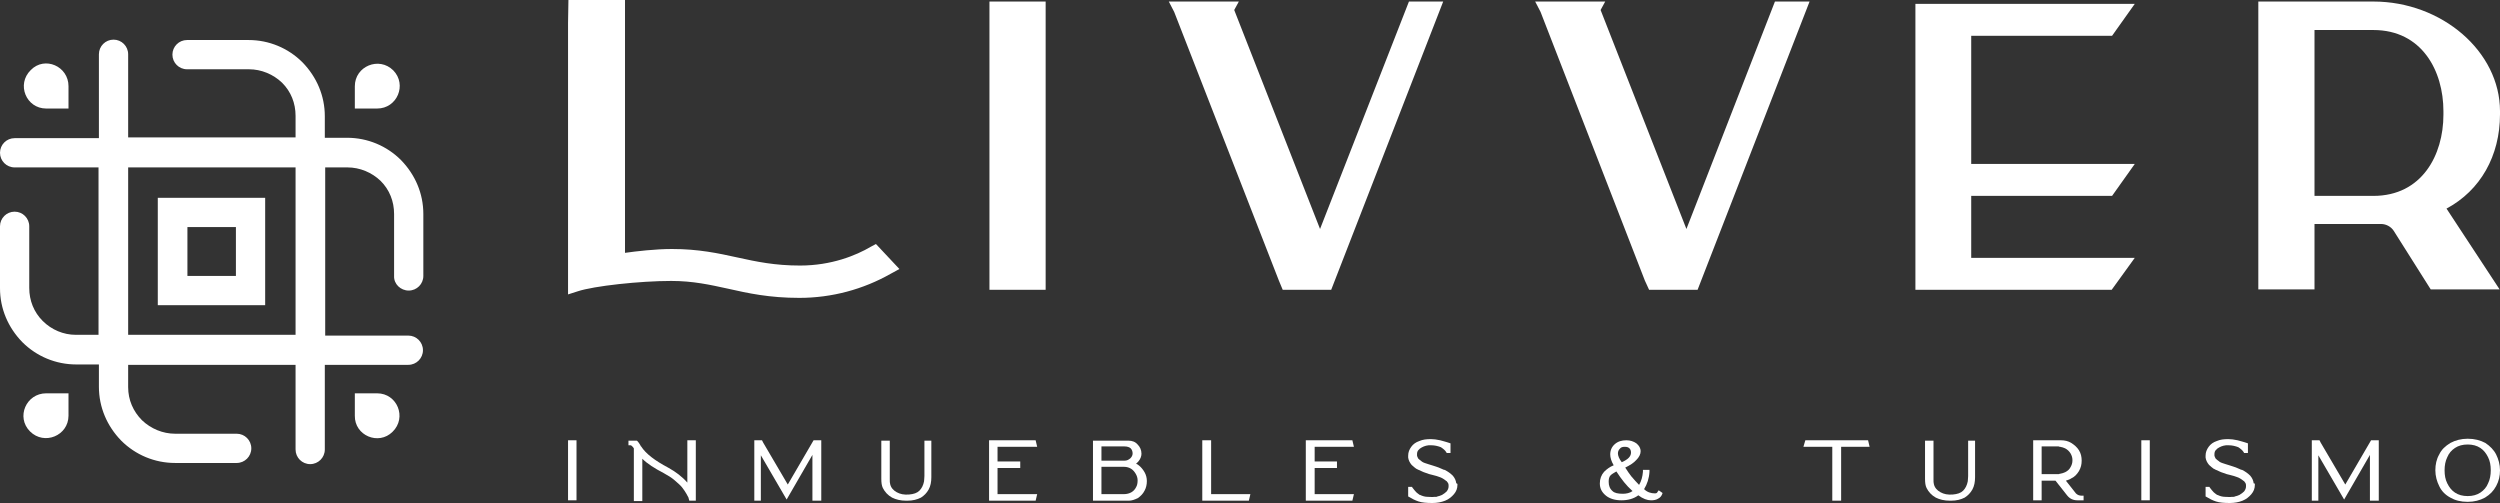 <?xml version="1.0" encoding="utf-8"?>
<!-- Generator: Adobe Illustrator 24.3.0, SVG Export Plug-In . SVG Version: 6.00 Build 0)  -->
<svg version="1.1" id="Capa_1" xmlns="http://www.w3.org/2000/svg" xmlns:xlink="http://www.w3.org/1999/xlink" x="0px" y="0px"
	 viewBox="0 0 649.6 130.7" style="enable-background:new 0 0 649.6 130.7;" xml:space="preserve">
<rect x="0" y="0" width="649.6" height="130.7" fill="#333333" stroke="none"/>
<style type="text/css">
	.st0{fill:#FFFFFF;}
</style>
<g>
	<path class="st0" d="M17.8,22.4l0,5.8l-5.8,0c-5.2,0-7.8-6.3-4-10C11.6,14.5,17.8,17.2,17.8,22.4"/>
	<path class="st0" d="M92.2,108l0-5.8l5.8,0c5.2,0,7.8,6.3,4,10C98.4,115.8,92.1,113.2,92.2,108"/>
	<path class="st0" d="M98,28.2l-5.8,0l0-5.8c0-5.2,6.3-7.8,10-4.1C105.8,22,103.2,28.2,98,28.2"/>
	<path class="st0" d="M12,102.2l5.8,0l0,5.8c0,5.2-6.3,7.8-10,4.1C4.1,108.4,6.8,102.2,12,102.2"/>
	<path class="st0" d="M106.2,75.5c2.1,0,3.8-1.7,3.8-3.8V55.6c0-5.3-2.1-10.2-5.8-14c-3.7-3.7-8.7-5.8-14-5.8h-5.8v-5.6
		c0-5.3-2.1-10.2-5.8-14c-3.7-3.7-8.7-5.8-14-5.8h0H48.6c-2.1,0-3.8,1.7-3.8,3.8c0,2.1,1.7,3.8,3.8,3.8h16.1h0
		c3.2,0,6.3,1.3,8.6,3.5c2.3,2.3,3.5,5.3,3.5,8.6v5.6H33.3V14.1c0-2.1-1.7-3.8-3.8-3.8s-3.8,1.7-3.8,3.8v21.8H3.8
		c-2.1,0-3.8,1.7-3.8,3.8c0,2.1,1.7,3.8,3.8,3.8h21.8V87h-5.9c-3.2,0-6.3-1.3-8.6-3.6c-2.3-2.3-3.5-5.3-3.5-8.6V58.8
		c0-2.1-1.7-3.8-3.8-3.8S0,56.7,0,58.8v16.1c0,5.3,2.1,10.2,5.8,14c3.7,3.7,8.7,5.8,14,5.8h5.9v5.8c0,5.3,2.1,10.2,5.8,14
		c3.7,3.7,8.7,5.8,14,5.8h0h16c2.1,0,3.8-1.7,3.8-3.8c0-2.1-1.7-3.8-3.8-3.8h-16h0c-3.2,0-6.3-1.3-8.6-3.5c-2.3-2.3-3.6-5.3-3.6-8.6
		v-5.8h43.5l0,22c0,2.1,1.7,3.8,3.8,3.8c2.1,0,3.8-1.7,3.8-3.8v-22h21.7c2.1,0,3.8-1.7,3.8-3.8c0-2.1-1.7-3.8-3.8-3.8H84.5V43.5h5.8
		c3.2,0,6.3,1.3,8.6,3.5c2.3,2.3,3.5,5.3,3.5,8.6v16.1C102.3,73.8,104.1,75.5,106.2,75.5 M33.3,87V43.5h43.5l0,43.5H33.3z"/>
	<path class="st0" d="M41,79.3h27.9V51.4H41V79.3z M61.3,71.7H48.7V59h12.6V71.7z"/>
	<rect x="147.6" y="114.4" class="st0" width="2.2" height="15.6"/>
	<path class="st0" d="M178.6,114.4h2.2v15.7h-1.7l-0.1-0.4c0-0.1-0.1-0.2-0.1-0.4c-0.1-0.2-0.3-0.6-0.6-1.1
		c-0.3-0.5-0.7-1.1-1.1-1.6c-0.4-0.5-1.1-1.1-1.9-1.8c-0.8-0.7-1.8-1.3-2.9-1.9c-2.3-1.2-4.2-2.4-5.5-3.7v11h-2.2v-13.7
		c-0.1-0.2-0.3-0.4-0.4-0.5c-0.2-0.2-0.3-0.3-0.5-0.3l-0.5,0v-1.2h2.2l0.2,0.2c0.2,0.2,0.4,0.5,0.7,1c0.1,0.2,0.1,0.3,0.2,0.3
		c1.2,1.9,3.6,3.7,7,5.5c2,1.1,3.7,2.4,5,3.9V114.4z"/>
	<polygon class="st0" points="211.4,114.4 213.4,114.4 213.4,130.1 211.1,130.1 211.1,118.2 204.4,129.8 197.7,118.3 197.7,130.1 
		196,130.1 196,114.4 198,114.4 198.3,115 204.7,125.9 	"/>
	<path class="st0" d="M242,114.4v9.6c0,1.2-0.2,2.3-0.7,3.2c-0.5,0.9-1.2,1.6-2,2.1c-1,0.5-2.1,0.8-3.6,0.8c-0.1,0-0.1,0-0.2,0
		c-1.5,0-2.7-0.3-3.7-0.8c-1.1-0.6-1.9-1.5-2.4-2.5c-0.3-0.6-0.4-1.4-0.4-2.4v-9.9h2.2v3.7v4.3v2c0,0.6,0,1,0.1,1.3
		c0.2,0.9,0.8,1.6,1.7,2.1c0.9,0.5,1.9,0.7,3.2,0.6c1.2-0.1,2.1-0.4,2.7-1c0.6-0.6,1-1.4,1.2-2.4c0-0.3,0.1-0.8,0.1-1.4v-0.5v-8.7
		H242z"/>
	<polygon class="st0" points="259.2,121.6 259.2,128.4 269.5,128.4 269.1,130.1 257,130.1 257,114.4 269.1,114.4 269.5,116.1 
		259.2,116.1 259.2,119.9 265.1,119.9 265.1,121.6 	"/>
	<path class="st0" d="M297.4,122.7c0.4,0.7,0.6,1.5,0.6,2.3c0,0.9-0.2,1.8-0.6,2.5c-0.4,0.8-1,1.4-1.7,1.9c-0.8,0.4-1.6,0.7-2.4,0.7
		H284v-15.6h9.2c1,0,1.8,0.3,2.4,1c0.6,0.6,1,1.4,1,2.4c0,0.7-0.3,1.4-0.8,2c-0.2,0.2-0.4,0.4-0.6,0.6c0.3,0.1,0.6,0.3,0.8,0.5
		C296.5,121.4,297,122,297.4,122.7 M293.7,119.1c0.4-0.4,0.6-0.8,0.6-1.3c0-0.5-0.2-1-0.5-1.3c-0.3-0.3-0.9-0.5-1.6-0.5h-6v3.7h6
		C292.8,119.7,293.2,119.5,293.7,119.1 M286.2,121.3v7.1h5.8c0.8,0,1.5-0.2,2-0.5c0.5-0.3,0.9-0.7,1.2-1.3c0.3-0.5,0.4-1.1,0.4-1.8
		c0-0.6-0.2-1.2-0.5-1.7c-0.3-0.5-0.7-1-1.2-1.3c-0.5-0.3-1.1-0.5-1.8-0.5H286.2z"/>
	<polygon class="st0" points="314.7,128.4 324.9,128.4 324.5,130.1 312.4,130.1 312.4,114.4 314.7,114.4 	"/>
	<polygon class="st0" points="341.6,121.6 341.6,128.4 351.8,128.4 351.4,130.1 339.3,130.1 339.3,114.4 351.4,114.4 351.8,116.1 
		341.6,116.1 341.6,119.9 347.4,119.9 347.4,121.6 	"/>
	<path class="st0" d="M378.7,125.8c0,0.1,0,0.1,0,0.2c0,0.9-0.3,1.7-0.9,2.4c-0.6,0.7-1.3,1.3-2.3,1.7c-1,0.4-2.1,0.6-3.3,0.6
		c-1.5,0-2.7-0.1-3.6-0.4c-0.9-0.3-1.7-0.7-2.5-1.2l-0.2-0.1v-2.5h1l0.1,0.2c0.4,0.5,0.7,0.9,1,1.2c0.2,0.2,0.5,0.4,0.9,0.7l0.1,0
		c0.6,0.3,1.3,0.5,2,0.5c0.7,0,1.2,0.1,1.7,0h0.2c0.1,0,0.2,0,0.2,0c0.2,0,0.3,0,0.4-0.1c0.4-0.1,0.8-0.2,1.2-0.4
		c0.5-0.3,0.9-0.6,1.2-0.9c0.3-0.4,0.5-0.8,0.5-1.3c0,0,0-0.1,0-0.1v-0.2c0-0.3-0.1-0.6-0.3-0.8c-0.1-0.2-0.2-0.3-0.4-0.4
		c-0.5-0.4-1.1-0.8-1.8-1c-0.3-0.1-0.8-0.3-1.7-0.5l-0.8-0.2c-1-0.3-2-0.7-3-1.2c-0.2-0.1-0.3-0.2-0.4-0.2c-0.4-0.3-0.8-0.6-1.2-1
		c-0.5-0.6-0.8-1.2-0.9-1.9c0-0.1,0-0.2,0-0.3v-0.2c0-0.9,0.3-1.6,0.8-2.3c0.5-0.7,1.2-1.2,2.1-1.5c0.9-0.4,1.9-0.5,3-0.5
		c0.7,0,1.5,0.1,2.4,0.3c0.4,0.1,0.8,0.2,1.1,0.3c0.5,0.1,0.9,0.3,1.3,0.4l0.3,0.1v2.5h-1l-0.1-0.2c-0.3-0.5-0.8-0.9-1.4-1.3l0,0
		c-0.8-0.3-1.6-0.5-2.5-0.5c-0.3,0-0.5,0-0.7,0c-0.9,0.1-1.6,0.4-2.3,0.9c0,0-0.1,0.1-0.1,0.1c0,0.1-0.1,0.1-0.2,0.2l0,0
		c-0.3,0.3-0.4,0.7-0.4,1.1v0.1c0,0,0,0.1,0,0.2c0,0.1,0,0.2,0.1,0.4c0.1,0.3,0.2,0.5,0.5,0.7l0.1,0.1c0.1,0.1,0.3,0.2,0.4,0.3
		c0,0,0.1,0,0.1,0.1l0,0c0.3,0.2,0.5,0.3,0.8,0.4c0.5,0.2,1.3,0.4,2.2,0.7c1,0.3,1.8,0.6,2.4,0.9c0.2,0.1,0.4,0.2,0.6,0.2
		c0.8,0.4,1.5,0.9,2.1,1.5c0.5,0.6,0.8,1.2,0.9,2C378.6,125.6,378.7,125.7,378.7,125.8"/>
	<path class="st0" d="M431,127.4l1,0.7l-0.1,0.3c-0.2,0.5-0.5,0.9-1.1,1.2c-0.5,0.3-1.1,0.4-1.8,0.4c-1,0-2.1-0.4-3.3-1.3
		c-1.2,0.9-2.7,1.3-4.4,1.3c-1.6,0-3-0.4-4-1.2c-1.1-0.9-1.6-1.9-1.6-3.2c0-1.2,0.4-2.2,1.1-3c0.7-0.7,1.5-1.3,2.5-1.7
		c-0.6-1-0.9-2-0.9-2.8c0-1.1,0.4-2,1.2-2.7c0.8-0.7,1.8-1,3-1c1,0,1.9,0.3,2.6,0.8c0.7,0.6,1.1,1.2,1.1,2.1c0,0.7-0.4,1.5-1.1,2.2
		c-0.7,0.8-1.7,1.4-2.9,2c0.6,0.9,1.1,1.7,1.6,2.3c0.7,0.8,1.3,1.5,2,2.2c0.6-1,0.9-2.2,1-3.4l0-0.5h1.7v0.5
		c-0.1,1.7-0.6,3.2-1.4,4.5c0.8,0.8,1.8,1.1,2.8,1.1c0.4,0,0.6-0.1,0.7-0.4L431,127.4z M418.5,123.5c-0.4,0.4-0.5,1-0.5,1.7
		c0,1,0.3,1.8,1,2.4c0.5,0.5,1.4,0.7,2.7,0.7c0.9,0,1.8-0.2,2.5-0.7c-1.6-1.4-2.9-3.1-4.2-5.1c0,0,0,0,0,0
		C419.3,122.9,418.8,123.2,418.5,123.5 M420.9,116.6c-0.3,0.3-0.5,0.7-0.5,1.2c0,0.6,0.3,1.4,1,2.3c1.6-0.7,2.4-1.5,2.4-2.5
		c0-0.4-0.1-0.8-0.4-1.1c-0.3-0.3-0.7-0.4-1.2-0.4C421.6,116.1,421.2,116.2,420.9,116.6"/>
	<polygon class="st0" points="485.4,114.4 485.8,116.1 478.4,116.1 478.4,130.1 476.1,130.1 476.1,116.1 468.6,116.1 469.1,114.4 	
		"/>
	<path class="st0" d="M513.2,114.4v9.6c0,1.2-0.2,2.3-0.7,3.2c-0.5,0.9-1.2,1.6-2,2.1c-1,0.5-2.1,0.8-3.6,0.8c-0.1,0-0.1,0-0.2,0
		c-1.5,0-2.7-0.3-3.7-0.8c-1.1-0.6-1.9-1.5-2.4-2.5c-0.3-0.6-0.4-1.4-0.4-2.4v-9.9h2.2v3.7v4.3v2c0,0.6,0,1,0.1,1.3
		c0.2,0.9,0.8,1.6,1.7,2.1c0.9,0.5,1.9,0.7,3.2,0.6c1.2-0.1,2.1-0.4,2.7-1c0.6-0.6,1-1.4,1.2-2.4c0-0.3,0.1-0.8,0.1-1.4v-0.5v-8.7
		H513.2z"/>
	<path class="st0" d="M540.9,128.8h0.5l0,1.2h-1.6c-1.1,0-2-0.4-2.7-1.3l-3-3.8h-3.6v5.1h-2.2v-15.6h7.2c1,0,1.9,0.2,2.7,0.7
		c0.8,0.5,1.5,1.1,2,1.9c0.5,0.8,0.7,1.7,0.7,2.7c0,1-0.2,1.8-0.7,2.7c-0.5,0.8-1.1,1.5-2,1.9c-0.4,0.3-0.9,0.4-1.4,0.6l2.6,3.3
		C539.8,128.6,540.3,128.8,540.9,128.8 M530.5,116.1v7.1h3.8h0.5c0.2,0,0.3,0,0.4-0.1h0.1c0.5-0.1,0.9-0.2,1.3-0.4
		c0.6-0.3,1.1-0.7,1.4-1.3c0.3-0.5,0.5-1.1,0.5-1.7v-0.1v-0.1c0-0.6-0.2-1.2-0.5-1.7c-0.3-0.5-0.8-1-1.4-1.3
		c-0.4-0.2-0.8-0.3-1.3-0.4c-0.1,0-0.2,0-0.4-0.1h-0.1h-0.1c-0.1,0-0.2,0-0.2,0H530.5z"/>
	<rect x="556.4" y="114.4" class="st0" width="2.2" height="15.6"/>
	<path class="st0" d="M585.9,125.8c0,0.1,0,0.1,0,0.2c0,0.9-0.3,1.7-0.9,2.4c-0.6,0.7-1.3,1.3-2.3,1.7c-1,0.4-2.1,0.6-3.3,0.6
		c-1.5,0-2.7-0.1-3.6-0.4c-0.9-0.3-1.7-0.7-2.5-1.2l-0.2-0.1v-2.5h1l0.1,0.2c0.4,0.5,0.7,0.9,1,1.2c0.2,0.2,0.5,0.4,0.9,0.7l0.1,0
		c0.6,0.3,1.3,0.5,2,0.5c0.7,0,1.2,0.1,1.7,0h0.2c0.1,0,0.2,0,0.2,0c0.2,0,0.3,0,0.4-0.1c0.4-0.1,0.8-0.2,1.2-0.4
		c0.5-0.3,0.9-0.6,1.2-0.9c0.3-0.4,0.5-0.8,0.5-1.3c0,0,0-0.1,0-0.1v-0.2c0-0.3-0.1-0.6-0.3-0.8c-0.1-0.2-0.2-0.3-0.4-0.4
		c-0.5-0.4-1.1-0.8-1.8-1c-0.3-0.1-0.8-0.3-1.7-0.5l-0.8-0.2c-1-0.3-2-0.7-3-1.2c-0.2-0.1-0.3-0.2-0.4-0.2c-0.4-0.3-0.8-0.6-1.2-1
		c-0.5-0.6-0.8-1.2-0.9-1.9c0-0.1,0-0.2,0-0.3v-0.2c0-0.9,0.3-1.6,0.8-2.3c0.5-0.7,1.2-1.2,2.1-1.5c0.9-0.4,1.9-0.5,3-0.5
		c0.7,0,1.5,0.1,2.4,0.3c0.4,0.1,0.8,0.2,1.1,0.3c0.5,0.1,0.9,0.3,1.3,0.4l0.3,0.1v2.5h-1l-0.1-0.2c-0.3-0.5-0.8-0.9-1.4-1.3l0,0
		c-0.8-0.3-1.6-0.5-2.5-0.5c-0.3,0-0.5,0-0.7,0c-0.9,0.1-1.6,0.4-2.3,0.9c0,0-0.1,0.1-0.1,0.1c0,0.1-0.1,0.1-0.2,0.2l0,0
		c-0.3,0.3-0.4,0.7-0.4,1.1v0.1c0,0,0,0.1,0,0.2c0,0.1,0,0.2,0.1,0.4c0.1,0.3,0.2,0.5,0.5,0.7l0.1,0.1c0.1,0.1,0.3,0.2,0.4,0.3
		c0,0,0.1,0,0.1,0.1l0,0c0.3,0.2,0.5,0.3,0.8,0.4c0.5,0.2,1.3,0.4,2.2,0.7c1,0.3,1.8,0.6,2.4,0.9c0.2,0.1,0.4,0.2,0.6,0.2
		c0.8,0.4,1.5,0.9,2.1,1.5c0.5,0.6,0.8,1.2,0.9,2C585.9,125.6,585.9,125.7,585.9,125.8"/>
	<polygon class="st0" points="616.1,114.4 618.1,114.4 618.1,130.1 615.8,130.1 615.8,118.2 609.1,129.8 602.4,118.3 602.4,130.1 
		600.7,130.1 600.7,114.4 602.7,114.4 603,115 609.4,125.9 	"/>
	<path class="st0" d="M648.6,118.1c0.6,1.2,1,2.6,1,4.1c0,1.5-0.3,2.8-1,4.1c-0.7,1.3-1.6,2.2-2.9,3c-1.3,0.7-2.8,1.1-4.5,1.1
		c-1.8,0-3.3-0.4-4.5-1.1c-1.3-0.7-2.3-1.7-2.9-3c-0.6-1.2-1-2.6-1-4.1c0-1.5,0.3-2.9,1-4.1c0.6-1.3,1.6-2.2,2.9-3
		c1.3-0.7,2.8-1.1,4.5-1.1c1.8,0,3.3,0.4,4.6,1.1C647,115.9,648,116.9,648.6,118.1 M641.2,128.9c1.3,0,2.4-0.3,3.3-0.9
		c0.9-0.6,1.6-1.4,2-2.4c0.5-1,0.7-2.2,0.7-3.4c0-1.3-0.2-2.4-0.7-3.4c-0.5-1-1.1-1.8-2-2.4c-0.9-0.6-2-0.9-3.3-0.9
		c-1.3,0-2.4,0.3-3.3,0.9c-0.9,0.6-1.6,1.4-2,2.4c-0.5,1-0.7,2.2-0.7,3.4c0,1.3,0.2,2.4,0.7,3.4c0.5,1,1.1,1.8,2,2.4
		C638.8,128.6,639.9,128.9,641.2,128.9"/>
	<path class="st0" d="M233.7,69.9l-2.2,1.2c-7.2,4.1-15.4,6.3-23.8,6.3c-7.8,0-13.3-1.2-18.6-2.4c-4.6-1-9-2-14.7-2
		c-8.1,0-20.1,1.3-24.3,2.7l-2.5,0.8L147.6,6l0.1-6h14.7v65.7c2.8-0.4,7.9-1,12.2-1c6.9,0,12,1.1,17,2.2c5,1.1,9.7,2.1,16.3,2.1
		c8.1,0,14.5-2.6,18.4-4.9l1.3-0.7L233.7,69.9z"/>
	<polygon class="st0" points="271.7,0.4 271.7,75.3 257.1,75.3 257.1,0.4 	"/>
	<polygon class="st0" points="375,0.4 345.9,75.3 333.3,75.3 332.3,72.9 305.1,3.1 303.7,0.4 321.9,0.4 320.7,2.6 343,59.5 
		366.1,0.4 	"/>
	<polygon class="st0" points="470.2,0.4 441.1,75.3 428.5,75.3 427.4,72.9 400.3,3.1 398.9,0.4 417.1,0.4 415.9,2.6 438.2,59.5 
		461.2,0.4 	"/>
	<polygon class="st0" points="548.7,75.3 497.7,75.3 497.7,1 554.7,1 548.8,9.3 512.2,9.3 512.2,42.6 554.7,42.6 548.8,50.9 
		512.2,50.9 512.2,67 554.7,67 	"/>
	<path class="st0" d="M635.7,54.2C635.7,54.2,635.7,54.2,635.7,54.2l13.8,21h-17.9L622,60c-0.7-1.1-2-1.8-3.3-1.8c-0.7,0-1.4,0-2,0
		h-15.3l0,17h-14.6l0-74.8l29.9,0c17.8,0,32.9,13,32.9,28.5v0.8C649.6,40.5,644.5,49.5,635.7,54.2 M601.4,50.9h15.3
		c12.6,0,18.2-10.6,18.2-21.1v-0.9c0-10.5-5.6-21.1-18.2-21.1h-15.3V50.9z"/>
</g>
</svg>
